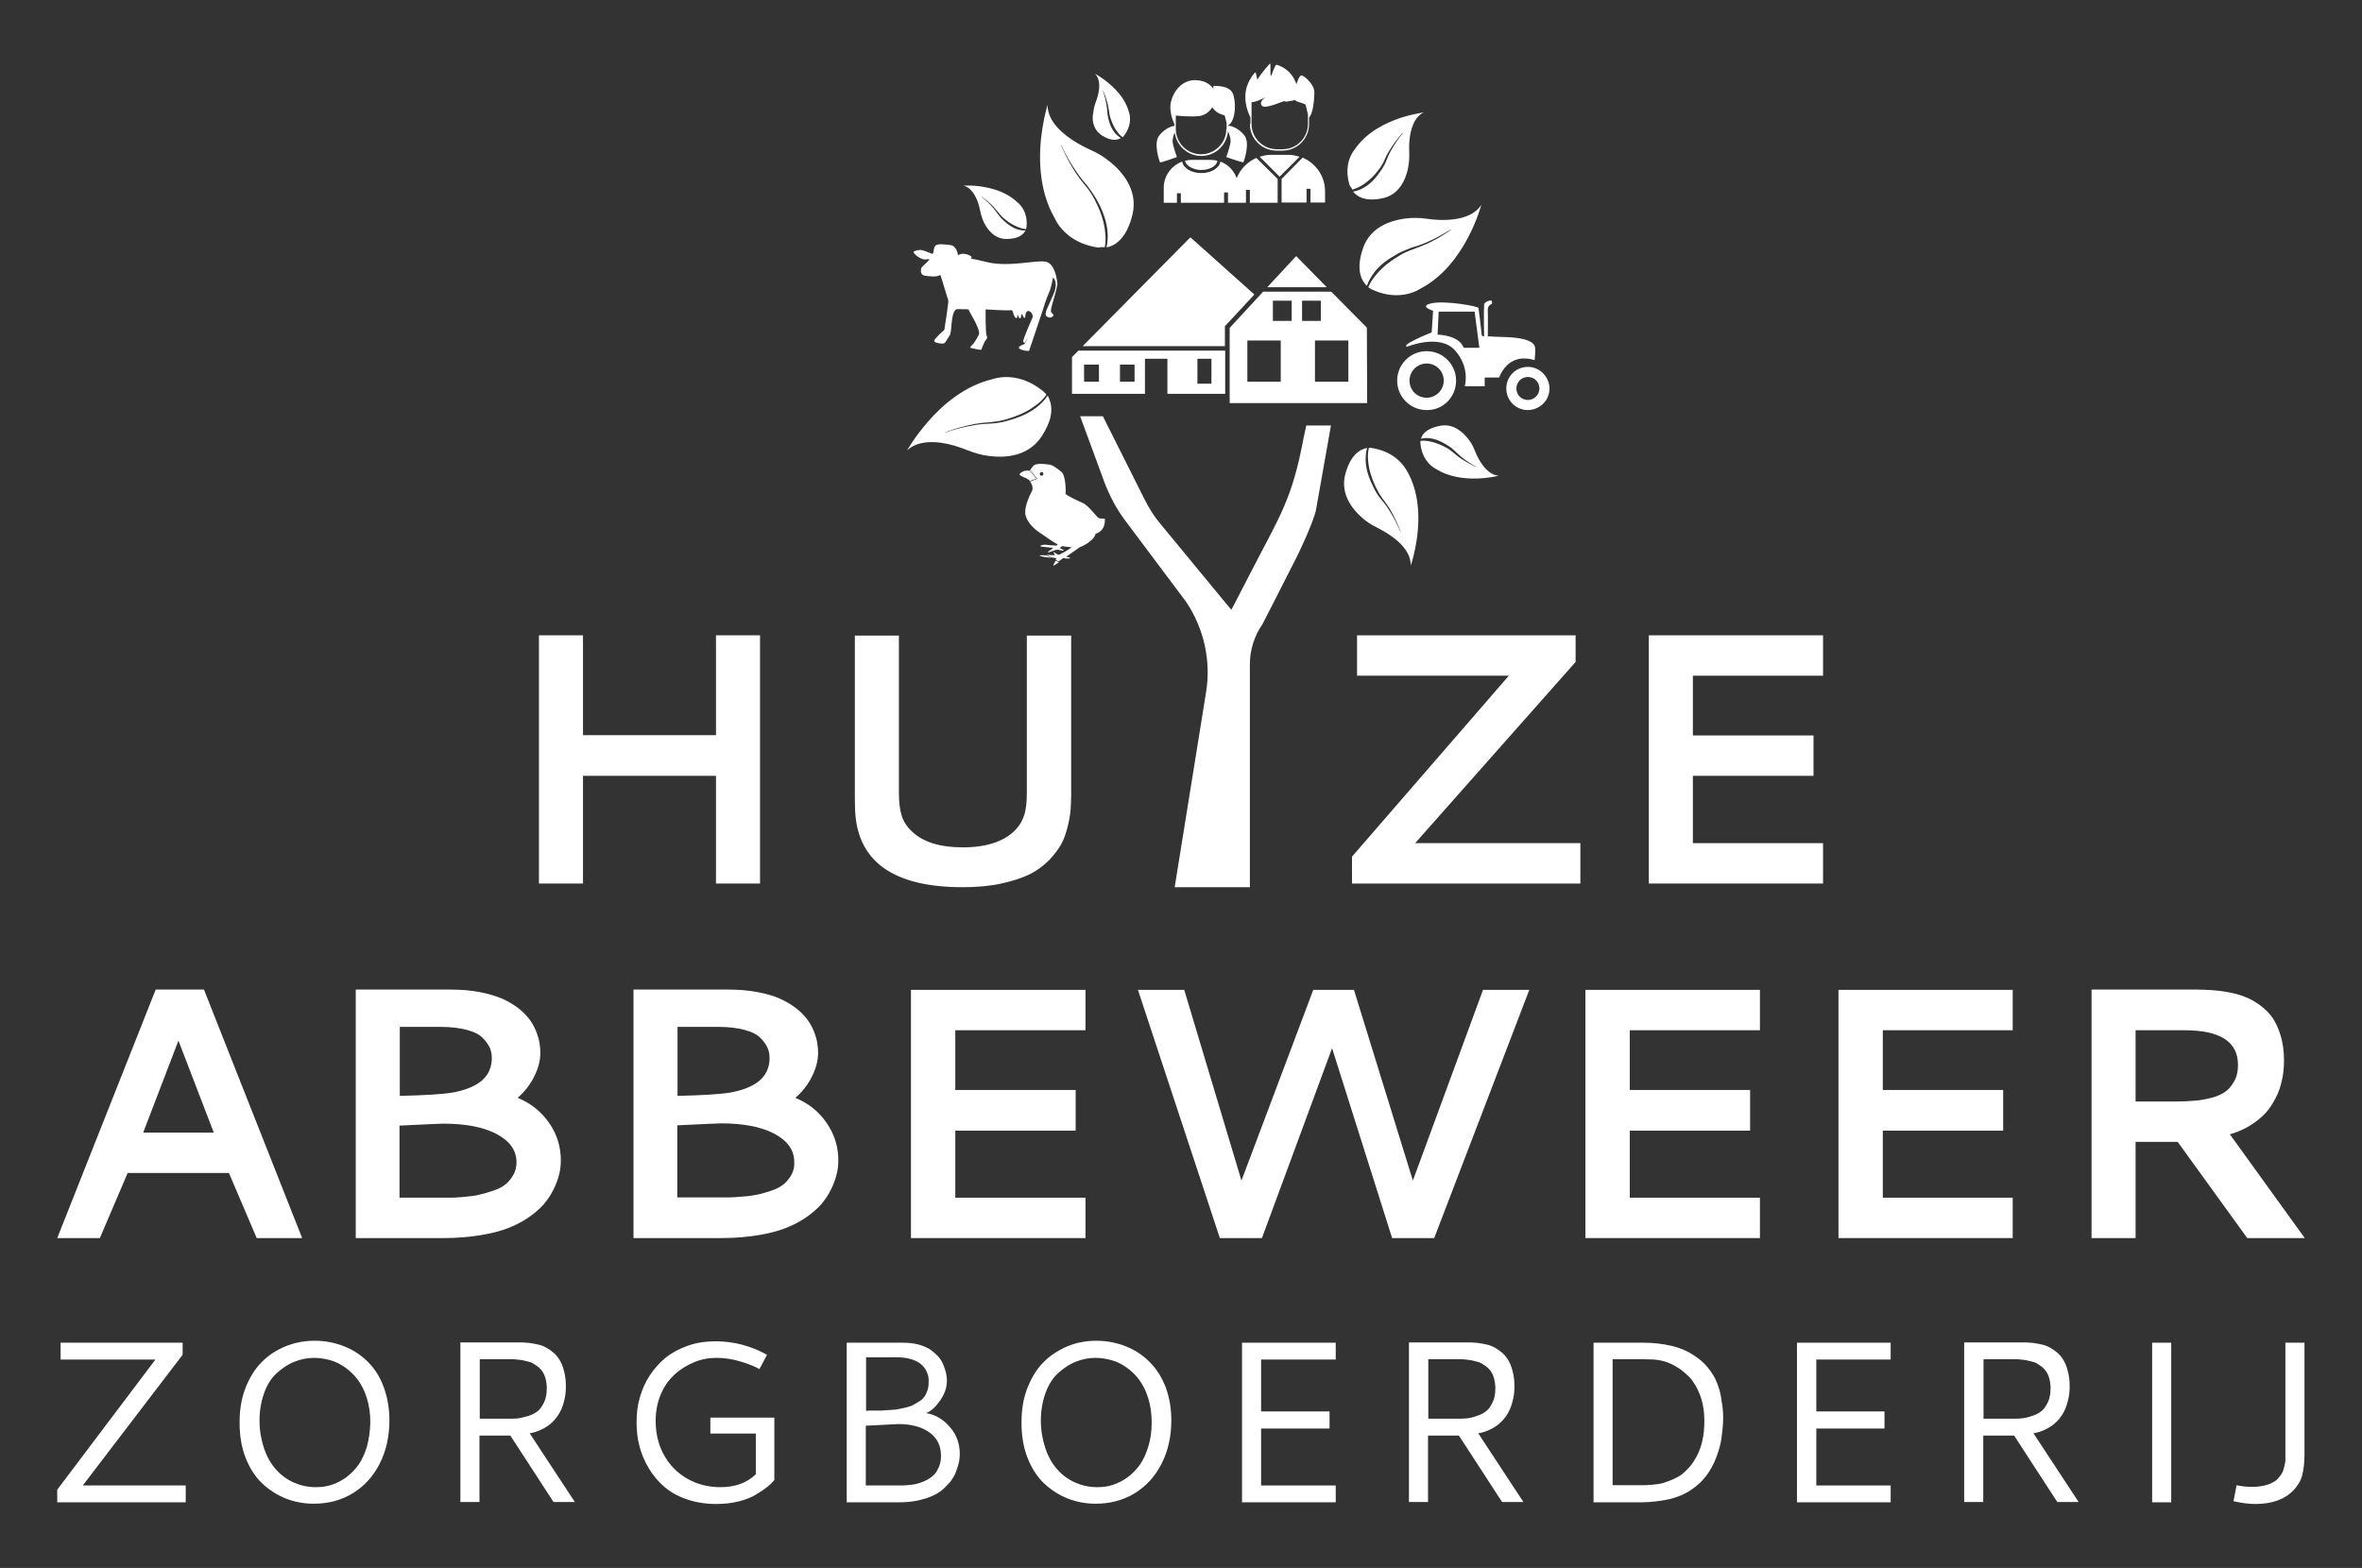 <?xml version="1.0" encoding="utf-8"?>
<!-- Generator: Adobe Illustrator 25.0.1, SVG Export Plug-In . SVG Version: 6.00 Build 0)  -->
<svg version="1.1" id="Layer_1" xmlns="http://www.w3.org/2000/svg" xmlns:xlink="http://www.w3.org/1999/xlink" x="0px" y="0px"
	 width="841.9px" height="559px" viewBox="0 0 841.9 559" style="enable-background:new 0 0 841.9 559;" xml:space="preserve">
<rect x="0" y="0" width="841.9" height="559" fill="#333333" stroke="none"/>
<style type="text/css">
	.st0{fill:#FFFFFF;}
	.st1{fill:#FFFFFF;}
	.st2{fill:#FFFFFF;}
	.st3{fill:#FFFFFF;}
</style>
<g>
	<g>
		<polygon class="st3" points="255.2,315 270.9,315 270.9,226.5 255.2,226.5 255.2,262.1 207.8,262.1 207.8,226.5 192.1,226.5 
			192.1,315 207.8,315 207.8,276.6 255.2,276.6 		"/>
		<path class="st3" d="M343.1,316.3c5.1,0,9.7-0.4,13.8-1.3c4.1-0.9,7.4-2,10.1-3.3c2.6-1.3,4.9-3,6.9-5c1.9-2,3.4-4,4.4-5.8
			c1-1.8,1.7-4,2.3-6.4c0.6-2.4,0.9-4.4,1-5.9c0.1-1.6,0.2-3.3,0.2-5.3c0-0.9,0-2.1,0-3.5c0-1.4,0-3.3,0-5.6s0-7.6,0-15.8
			c0-8.2,0-18.9,0-31.8H366v56.1c0,3.2-0.3,5.6-0.8,7.5c-1.1,3.8-3.6,6.7-7.4,8.8c-3.9,2.1-8.7,3.1-14.6,3.1
			c-8.2,0-14.3-1.9-18.3-5.8c-1.8-1.7-3-3.7-3.6-5.8c-0.6-2.1-0.9-4.7-0.9-7.8v-56.1h-15.7V284v0.8c0,2.7,0.1,5,0.3,6.8
			C306.9,308,319.6,316.3,343.1,316.3z"/>
		<polygon class="st3" points="561.6,226.5 483.7,226.5 483.7,240.9 537.8,240.9 481.9,305.4 481.9,315 563.3,315 563.3,300.6 
			504.4,300.6 561.6,236 		"/>
		<polygon class="st3" points="649.8,300.6 603.4,300.6 603.4,276.6 646.4,276.6 646.4,262.2 603.4,262.2 603.4,240.9 649.8,240.9 
			649.8,226.5 587.7,226.5 587.7,315 649.8,315 		"/>
	</g>
	<g>
		<polygon class="st3" points="65.1,483 65.1,478.7 21.6,478.7 21.6,484.7 55.4,484.7 20.4,531.1 20.4,535.6 66.2,535.6 66.2,529.6 
			29.5,529.6 		"/>
		<path class="st3" d="M131.2,485.6c-2.4-2.4-5.2-4.3-8.5-5.6c-3.3-1.3-6.8-2-10.5-2c-3.8,0-7.4,0.7-10.7,2.1s-6.1,3.3-8.5,5.8
			c-2.4,2.5-4.2,5.6-5.6,9.2c-1.4,3.7-2,7.7-2,12.1c0,4.7,0.7,8.9,2.2,12.7c1.5,3.7,3.5,6.8,6,9.1c2.5,2.3,5.3,4.1,8.4,5.3
			c3.1,1.2,6.4,1.8,9.8,1.8c5.2,0,9.8-1.2,13.9-3.7s7.3-6,9.6-10.5s3.5-9.7,3.5-15.5c0-4.3-0.7-8.2-2-11.8
			C135.5,491,133.6,488,131.2,485.6z M130.8,515.7c-0.8,2.6-1.8,4.8-3,6.5s-2.7,3.2-4.4,4.5c-1.7,1.2-3.4,2.1-5.3,2.7
			c-1.8,0.6-3.7,0.8-5.6,0.8c-2.8,0-5.4-0.6-7.9-1.7c-2.4-1.1-4.6-2.7-6.3-4.7c-1.8-2-3.2-4.5-4.2-7.5c-1-3-1.6-6.3-1.6-9.8
			c0-3.7,0.6-7,1.7-10s2.6-5.3,4.5-7c1.9-1.7,3.9-3.1,6.2-4c2.2-0.9,4.6-1.4,7-1.4c1.9,0,3.8,0.3,5.7,0.8c1.9,0.5,3.7,1.4,5.4,2.6
			c1.7,1.2,3.3,2.7,4.6,4.5c1.3,1.8,2.4,3.9,3.2,6.6c0.8,2.6,1.2,5.5,1.2,8.6C131.9,510.3,131.5,513.1,130.8,515.7z"/>
		<path class="st3" d="M194.9,508.6c1.7-1.1,3-2.5,4-4c1-1.5,1.7-3.2,2.1-4.9c0.5-1.7,0.7-3.5,0.7-5.4c0-2.1-0.2-3.9-0.7-5.6
			c-0.4-1.7-1-3-1.7-4.1c-0.7-1.1-1.5-2-2.6-2.8c-1-0.8-2-1.4-2.9-1.8s-2-0.7-3.2-0.9s-2.2-0.4-3-0.4c-0.8-0.1-1.6-0.1-2.6-0.1
			h-20.9v56.9h6.8v-23.7h11l15.4,23.7h7.6l-16.1-24.5C191.2,510.6,193.2,509.7,194.9,508.6z M184.4,505.7c-1,0.1-2.2,0.1-3.6,0.1
			H171v-21.2h11.5c0.6,0,1.2,0,1.8,0.1s1.3,0.1,2.2,0.3s1.7,0.4,2.4,0.6s1.5,0.7,2.2,1.2c0.8,0.5,1.4,1.1,2,1.8
			c0.5,0.7,1,1.6,1.3,2.7s0.5,2.3,0.5,3.7c0,1.9-0.3,3.6-1,5c-0.7,1.4-1.4,2.5-2.4,3.2c-0.9,0.7-2.1,1.3-3.5,1.7
			S185.4,505.6,184.4,505.7z"/>
		<path class="st3" d="M253.2,511.1h16.2v14.5c-3.2,3.1-7.4,4.6-12.6,4.6c-4.3,0-8.3-1-11.8-3c-3.5-2-6.3-4.8-8.3-8.4s-3-7.7-3-12.2
			c0-3.4,0.6-6.6,1.8-9.4c1.2-2.9,2.8-5.2,4.9-7.1c2-1.9,4.3-3.3,6.9-4.4s5.3-1.6,8.1-1.6c2.7,0,5.5,0.4,8.2,1.2
			c2.7,0.8,5.1,1.7,7.1,2.8l2.7-5.1c-5.8-3.2-11.9-4.8-18.3-4.8c-3.6,0-6.9,0.5-10,1.6c-3.1,1.1-5.7,2.5-7.9,4.3
			c-2.2,1.8-4.1,4-5.7,6.4c-1.6,2.5-2.7,5.1-3.5,7.9c-0.8,2.8-1.1,5.7-1.1,8.7c0,2.9,0.3,5.7,1,8.4c0.7,2.7,1.8,5.4,3.3,7.9
			c1.5,2.5,3.3,4.7,5.5,6.6s4.8,3.4,8,4.5c3.2,1.1,6.7,1.7,10.5,1.7c2.9,0,5.6-0.3,8-0.9s4.6-1.4,6.3-2.5c1.7-1,3-1.9,4-2.7
			s1.8-1.6,2.5-2.4v-22.3h-22.8V511.1z"/>
		<path class="st3" d="M330.1,503.8c1.8-0.7,3.4-2.2,5-4.5c1.6-2.3,2.4-4.6,2.4-6.9c0-0.5,0-1.1-0.1-1.7s-0.2-1.4-0.5-2.3
			c-0.3-0.9-0.6-1.8-1-2.6s-1-1.7-1.9-2.6s-1.7-1.6-2.8-2.3c-1.1-0.6-2.4-1.2-4-1.6c-1.6-0.4-3.4-0.6-5.3-0.6h-20.1v56.9h18.5
			c2.6,0,4.9-0.2,7.1-0.7c2.1-0.5,4-1.1,5.4-1.8c1.5-0.7,2.8-1.6,3.9-2.7s2.1-2.1,2.7-3.1c0.7-1,1.2-2.1,1.6-3.3
			c0.4-1.1,0.7-2.2,0.9-3.1c0.1-0.9,0.2-1.8,0.2-2.6c0-3.5-1.1-6.7-3.4-9.4S333.7,504.4,330.1,503.8z M308.6,483.9h11
			c1.8,0,3.5,0.2,4.9,0.6c1.4,0.4,2.5,0.9,3.3,1.5c0.8,0.6,1.5,1.3,2,2.1c0.5,0.8,0.8,1.6,1,2.3c0.2,0.7,0.2,1.5,0.2,2.3
			c0,1.1-0.1,2-0.4,2.9c-0.3,0.9-0.6,1.7-1.1,2.3c-0.4,0.6-1,1.2-1.8,1.7c-0.8,0.5-1.5,0.9-2.2,1.3s-1.6,0.6-2.6,0.9
			c-1.1,0.3-2,0.4-2.8,0.6s-1.8,0.2-3,0.3c-1.3,0.1-2.2,0.1-2.9,0.2c-0.7,0-1.7,0-2.9,0c-1.3,0-2.1,0-2.6,0.1V483.9z M334.7,522.9
			c-0.5,1.1-1,2.1-1.7,2.8s-1.5,1.3-2.6,1.9s-2,0.9-2.9,1.2c-0.9,0.3-1.9,0.5-3.1,0.6c-1.2,0.1-2.2,0.2-2.8,0.2c-0.7,0-1.5,0-2.4,0
			h-10.6v-21.3c7.2-0.4,11.1-0.6,11.6-0.6c4.6,0,8.3,1,11.1,3s4.1,4.8,4.1,8.3C335.4,520.5,335.2,521.7,334.7,522.9z"/>
		<path class="st3" d="M409.8,485.6c-2.4-2.4-5.2-4.3-8.5-5.6c-3.3-1.3-6.8-2-10.5-2c-3.8,0-7.4,0.7-10.6,2.1s-6.1,3.3-8.5,5.8
			c-2.4,2.5-4.2,5.6-5.6,9.2c-1.4,3.7-2,7.7-2,12.1c0,4.7,0.7,8.9,2.2,12.7c1.5,3.7,3.5,6.8,6,9.1c2.5,2.3,5.3,4.1,8.4,5.3
			c3.1,1.2,6.4,1.8,9.8,1.8c5.2,0,9.8-1.2,13.9-3.7s7.3-6,9.6-10.5c2.3-4.5,3.5-9.7,3.5-15.5c0-4.3-0.7-8.2-2-11.8
			C414.1,491,412.2,488,409.8,485.6z M409.3,515.7c-0.8,2.6-1.8,4.8-3,6.5s-2.7,3.2-4.4,4.5c-1.7,1.2-3.4,2.1-5.3,2.7
			c-1.8,0.6-3.7,0.8-5.6,0.8c-2.8,0-5.4-0.6-7.9-1.7c-2.4-1.1-4.6-2.7-6.3-4.7c-1.8-2-3.2-4.5-4.2-7.5c-1-3-1.6-6.3-1.6-9.8
			c0-3.7,0.6-7,1.7-10s2.6-5.3,4.5-7c1.9-1.7,3.9-3.1,6.2-4c2.2-0.9,4.6-1.4,7-1.4c1.9,0,3.8,0.3,5.7,0.8s3.7,1.4,5.4,2.6
			c1.7,1.2,3.3,2.7,4.6,4.5c1.3,1.8,2.4,3.9,3.2,6.6c0.8,2.6,1.2,5.5,1.2,8.6C410.5,510.3,410.1,513.1,409.3,515.7z"/>
		<polygon class="st3" points="442.7,535.6 476.1,535.6 476.1,529.6 449.5,529.6 449.5,509.3 473.9,509.3 473.9,503.2 449.5,503.2 
			449.5,484.7 476.1,484.7 476.1,478.7 442.7,478.7 		"/>
		<path class="st3" d="M533,508.6c1.7-1.1,3-2.5,4-4c1-1.5,1.7-3.2,2.1-4.9c0.5-1.7,0.7-3.5,0.7-5.4c0-2.1-0.2-3.9-0.7-5.6
			c-0.4-1.7-1-3-1.7-4.1c-0.7-1.1-1.5-2-2.6-2.8c-1-0.8-2-1.4-2.9-1.8s-2-0.7-3.2-0.9s-2.2-0.4-3-0.4c-0.8-0.1-1.6-0.1-2.6-0.1
			h-20.9v56.9h6.8v-23.7h11l15.4,23.7h7.6l-16.1-24.5C529.4,510.6,531.3,509.7,533,508.6z M522.5,505.7c-1,0.1-2.2,0.1-3.6,0.1h-9.8
			v-21.2h11.5c0.6,0,1.2,0,1.8,0.1s1.3,0.1,2.2,0.3c0.9,0.2,1.7,0.4,2.4,0.6s1.5,0.7,2.2,1.2c0.8,0.5,1.4,1.1,2,1.8
			c0.5,0.7,1,1.6,1.3,2.7c0.3,1.1,0.5,2.3,0.5,3.7c0,1.9-0.3,3.6-1,5c-0.7,1.4-1.4,2.5-2.4,3.2c-0.9,0.7-2.1,1.3-3.5,1.7
			C524.8,505.4,523.6,505.6,522.5,505.7z"/>
		<path class="st3" d="M612,493c-0.8-2.1-2-3.9-3.4-5.6s-3.2-3.2-5.3-4.5c-2-1.3-4.6-2.4-7.6-3.1c-3-0.7-6.4-1.1-10-1.1H568v56.9
			h12.3c2.2,0,3.9,0,5.1,0s2.7-0.1,4.6-0.3c1.8-0.2,3.5-0.5,5-0.8c2.9-0.7,5.5-1.8,7.7-3.3c2.3-1.5,4.1-3.2,5.5-5.1s2.6-4,3.5-6.4
			c0.9-2.4,1.6-4.7,1.9-7s0.6-4.7,0.6-7.2c0-2.2-0.2-4.2-0.6-6.2C613.4,497.1,612.8,495.1,612,493z M604.8,519.1
			c-0.7,1.4-1.6,2.7-2.5,3.8c-1,1.1-1.9,2-2.9,2.8c-1,0.7-2.1,1.3-3.3,1.8c-1.2,0.5-2.3,0.9-3.3,1.2c-1,0.3-2.1,0.5-3.5,0.6
			s-2.4,0.2-3.2,0.2c-0.8,0-1.8,0-3,0h-8.3v-44.9h11.1c2.4,0,4.1,0.1,5.3,0.3c2,0.3,3.9,1,5.7,2c1.8,1,3.5,2.3,5.2,4
			c1.6,1.7,2.9,3.9,3.9,6.6c1,2.7,1.5,5.7,1.5,9.1C607.5,511.6,606.6,515.7,604.8,519.1z"/>
		<polygon class="st3" points="640.5,535.6 673.9,535.6 673.9,529.6 647.4,529.6 647.4,509.3 671.7,509.3 671.7,503.2 647.4,503.2 
			647.4,484.7 673.9,484.7 673.9,478.7 640.5,478.7 		"/>
		<path class="st3" d="M730.9,508.6c1.7-1.1,3-2.5,4-4c1-1.5,1.7-3.2,2.1-4.9c0.5-1.7,0.7-3.5,0.7-5.4c0-2.1-0.2-3.9-0.7-5.6
			c-0.4-1.7-1-3-1.7-4.1c-0.7-1.1-1.5-2-2.6-2.8c-1-0.8-2-1.4-2.9-1.8s-2-0.7-3.2-0.9c-1.2-0.2-2.2-0.4-3-0.4
			c-0.8-0.1-1.6-0.1-2.6-0.1h-20.9v56.9h6.8v-23.7h11l15.4,23.7h7.6l-16.1-24.5C727.2,510.6,729.2,509.7,730.9,508.6z M720.4,505.7
			c-1,0.1-2.2,0.1-3.6,0.1H707v-21.2h11.5c0.6,0,1.2,0,1.8,0.1s1.3,0.1,2.2,0.3c0.9,0.2,1.7,0.4,2.4,0.6s1.5,0.7,2.2,1.2
			c0.8,0.5,1.4,1.1,2,1.8c0.5,0.7,1,1.6,1.3,2.7c0.3,1.1,0.5,2.3,0.5,3.7c0,1.9-0.3,3.6-1,5c-0.7,1.4-1.4,2.5-2.4,3.2
			c-0.9,0.7-2.1,1.3-3.5,1.7C722.6,505.4,721.4,505.6,720.4,505.7z"/>
		<rect x="767.1" y="478.7" class="st3" width="6.8" height="56.9"/>
		<path class="st3" d="M814.6,518.9c0,0.7,0,1.2,0,1.6c0,0.4-0.1,1.1-0.3,1.9s-0.4,1.6-0.6,2.2c-0.3,0.6-0.7,1.3-1.3,2
			c-0.6,0.8-1.3,1.4-2.1,1.8c-0.8,0.5-1.9,0.9-3.1,1.2c-1.3,0.3-2.7,0.5-4.4,0.5c-2,0-3.9-0.2-5.6-0.6l-1.1,5.7c2.6,0.6,5.2,1,7.8,1
			c5.9,0,10.4-1.6,13.6-4.9c1.5-1.6,2.6-3.4,3.1-5.4s0.8-4.4,0.8-7.4v-39.8h-6.8V518.9z"/>
	</g>
	<g>
		<path class="st0" d="M107.7,441.4l-35-88.6H55.5l-35.1,88.6h15.2l9.9-23.2h36.1l9.9,23.2H107.7z M51,403.9L63.6,371l12.6,32.8H51z
			"/>
		<path class="st0" d="M182.2,437.4c2.8-1.2,5.3-2.6,7.5-4.3c2.2-1.7,3.9-3.3,5.1-5c1.3-1.7,2.3-3.5,3.1-5.3c0.8-1.9,1.3-3.5,1.6-5
			c0.3-1.4,0.4-2.8,0.4-4.2c0-4.8-1.4-9.3-4.2-13.3c-2.8-4-6.5-7-11.2-8.9c2.3-2,4.3-4.4,5.8-7.4c1.5-2.9,2.3-5.8,2.3-8.6
			c0-1.2-0.1-2.4-0.3-3.6c-0.2-1.2-0.6-2.6-1.2-4.1c-0.6-1.5-1.4-3-2.4-4.3c-1-1.3-2.3-2.7-4-4c-1.7-1.3-3.6-2.4-5.8-3.4
			c-2.2-0.9-4.8-1.7-7.9-2.3c-3.1-0.6-6.6-0.9-10.4-0.9h-33.8v88.6h31.3c4.9,0,9.5-0.4,13.6-1.1
			C175.9,439.6,179.4,438.6,182.2,437.4z M142.5,366.1H157c3.7,0,6.9,0.4,9.5,1.1c2.6,0.7,4.5,1.7,5.6,2.9c1.2,1.2,2,2.4,2.5,3.5
			c0.5,1.1,0.7,2.4,0.7,3.7c0,0.5,0,0.9-0.1,1.4c-0.6,5.6-5.2,9.2-13.8,10.8c-3.6,0.6-9.9,1-18.9,1.2V366.1z M165.6,426.7
			c-2.1,0.2-3.7,0.3-4.9,0.3c-1.2,0-2.6,0-4.3,0h-14v-25.7c10-0.5,15.2-0.7,15.5-0.7c8,0,14.4,1.2,19.1,3.7
			c4.7,2.5,7.1,5.8,7.1,10.1c0,1.7-0.4,3.2-1.2,4.6c-0.8,1.3-1.7,2.5-2.8,3.3c-1.1,0.9-2.5,1.6-4.3,2.2c-1.8,0.6-3.4,1.1-4.9,1.4
			C169.5,426.3,167.7,426.5,165.6,426.7z"/>
		<path class="st0" d="M283.5,391.4c2.3-2,4.3-4.4,5.8-7.4c1.5-2.9,2.3-5.8,2.3-8.6c0-1.2-0.1-2.4-0.3-3.6c-0.2-1.2-0.6-2.6-1.2-4.1
			c-0.6-1.5-1.4-3-2.4-4.3c-1-1.3-2.3-2.7-4-4c-1.7-1.3-3.6-2.4-5.8-3.4s-4.8-1.7-7.9-2.3c-3.1-0.6-6.6-0.9-10.4-0.9h-33.8v88.6
			h31.3c4.9,0,9.5-0.4,13.6-1.1c4.1-0.7,7.6-1.7,10.4-2.9c2.8-1.2,5.3-2.6,7.5-4.3c2.2-1.7,3.9-3.3,5.1-5c1.3-1.7,2.3-3.5,3.1-5.3
			c0.8-1.9,1.3-3.5,1.6-5c0.3-1.4,0.4-2.8,0.4-4.2c0-4.8-1.4-9.3-4.2-13.3C291.9,396.3,288.1,393.3,283.5,391.4z M241.5,366.1H256
			c3.7,0,6.9,0.4,9.5,1.1c2.6,0.7,4.5,1.7,5.6,2.9c1.2,1.2,2,2.4,2.5,3.5c0.5,1.1,0.7,2.4,0.7,3.7c0,0.5,0,0.9-0.1,1.4
			c-0.6,5.6-5.2,9.2-13.8,10.8c-3.6,0.6-9.9,1-18.9,1.2V366.1z M282,419c-0.8,1.3-1.7,2.5-2.8,3.3c-1.1,0.9-2.5,1.6-4.3,2.2
			c-1.8,0.6-3.4,1.1-4.9,1.4c-1.5,0.3-3.3,0.6-5.4,0.7c-2.1,0.2-3.7,0.3-4.9,0.3c-1.2,0-2.6,0-4.3,0h-14v-25.7
			c10-0.5,15.2-0.7,15.5-0.7c8,0,14.4,1.2,19.1,3.7c4.7,2.5,7.1,5.8,7.1,10.1C283.2,416.1,282.8,417.6,282,419z"/>
		<polygon class="st0" points="386.9,367.3 386.9,352.9 324.7,352.9 324.7,441.4 386.9,441.4 386.9,427 340.5,427 340.5,403.1 
			383.4,403.1 383.4,388.6 340.5,388.6 340.5,367.3 		"/>
		<polygon class="st0" points="503.6,420.9 482.6,352.9 468.1,352.9 442.5,420.9 422.1,352.9 405.6,352.9 434.8,441.4 449.8,441.4 
			474.8,373.7 496.2,441.4 511.2,441.4 545.1,352.9 528.6,352.9 		"/>
		<polygon class="st0" points="565.1,441.4 627.3,441.4 627.3,427 580.9,427 580.9,403.1 623.8,403.1 623.8,388.6 580.9,388.6 
			580.9,367.3 627.3,367.3 627.3,352.9 565.1,352.9 		"/>
		<polygon class="st0" points="717.4,427 671.1,427 671.1,403.1 714,403.1 714,388.6 671.1,388.6 671.1,367.3 717.4,367.3 
			717.4,352.9 655.3,352.9 655.3,441.4 717.4,441.4 		"/>
		<path class="st0" d="M821.5,441.4l-26.7-37c3.5-1,6.5-2.5,9.1-4.4c2.6-1.9,4.6-4,6-6.4c1.5-2.4,2.6-4.8,3.2-7.4
			c0.7-2.6,1-5.2,1-8.1c0-3.3-0.4-6.2-1.2-8.9c-0.8-2.6-1.8-4.8-3-6.5s-2.8-3.2-4.6-4.5c-1.9-1.3-3.6-2.3-5.4-2.9
			c-1.7-0.7-3.7-1.2-5.9-1.6c-2.2-0.4-4.1-0.6-5.7-0.7c-1.6-0.1-3.3-0.2-5.1-0.2h-37.7v88.6h15.7v-34.3h15l24.8,34.3H821.5z
			 M788.2,391.4c-2,0.5-4,0.9-5.9,1c-1.9,0.2-4.1,0.3-6.6,0.3h-14.5v-25.4h17.4c12.8,0,19.1,4.1,19.1,12.4c0,2.2-0.4,4.1-1.3,5.7
			c-0.9,1.6-1.9,2.9-3.2,3.8C791.9,390.1,790.2,390.9,788.2,391.4z"/>
	</g>
	<g>
		<path class="st1" d="M375.5,201.6c0.2,0.1,1-0.5,1.9-1.1c-0.4-0.2-0.7-0.4-1.1-0.6C375.9,200.5,375.3,201.5,375.5,201.6z"/>
		<path class="st1" d="M370.6,198.1c-0.1,0.2,2.2,0.6,4,0.8c-0.5-0.3-1.1-0.6-1.6-0.9C371.8,197.9,370.6,197.9,370.6,198.1z"/>
		<path class="st1" d="M381.4,199c0.2-0.3-1.4-0.5-1.4-0.5l5-3.5c0.2,0,0.4-0.1,0.6-0.2c1.3-0.6,4.5-2.4,4.9-4.5
			c0,0,3.6-0.7,3.3-5.4c0,0-1.7,0.1-2.3-0.3c-0.6-0.3-3.4-4.2-5.4-5.2c-2.1-0.9-6.4-3-6.3-3.4c0.1-0.4,0.2-6.4-1.5-7.8
			c-1.7-1.4-3.3-2.4-3.9-2.5c0,0-4.9-0.9-6,0.3c-1.1,1.2-1.2,1.7-1.3,1.8c0.3,0,0.5,0.1,0.5,0.1l2.1,2.8l-2.5,1c0,0-0.2-0.3-0.5-0.6
			c0.6,0.7,1.9,2.5,1.1,4c-1,1.9-3,6.3-2.2,8.8c0.7,2.6,3.3,5,5.6,6.4c1.8,1.2,4,2.9,5.8,3.8l0,0c0,0-0.3,0.4-0.4,0.4
			s-3.1-0.1-3.8-0.3c-0.7-0.1-2,0.2-2,0.5c0,0.3,4.1,0.5,4.5,0.6c0.4,0.1-2.1,1.4-1.8,1.6c0.2,0.2,2.5-0.8,3-0.9
			c0.5-0.2,2.4,0.5,2.6,0.3c0.3-0.2-1.4-0.9-1.4-0.9l0.9-0.7c1.1,0.2,2.6,0.4,3.9,0.4l-0.6,0c-0.2,0.5-4.4,2.8-4.6,2.7
			c-0.3,0-1.6-1-1.7-1c-0.1,0,0.2,1,0.4,1.1c0.1,0.1-1.5,0-3-0.1c0.5,0.3,1.1,0.6,1.6,0.9c1.1,0.2,2,0.3,2,0.3c0,0-0.1,0.3-0.4,0.6
			c0.4,0.2,0.7,0.4,1.1,0.6c0.8-0.6,1.6-1.2,1.6-1.2S381.2,199.3,381.4,199z M371.2,169.6c-0.4,0-0.6-0.4-0.6-0.7
			c0-0.4,0.4-0.6,0.7-0.6c0.4,0,0.6,0.4,0.6,0.7C371.9,169.4,371.6,169.6,371.2,169.6z"/>
		<path class="st1" d="M369.2,170.5l-2.3-2.7c0,0,0,0,0,0c-0.8-0.1-2.4-0.1-3.5,1.2c-0.3,0.3,1.2,1.1,2.4,1.5
			c0.2,0.1,0.5,0.3,0.7,0.6c-0.1-0.2-0.3-0.3-0.3-0.3C367.9,171.5,369.2,170.5,369.2,170.5z"/>
		<path class="st1" d="M369.5,170.6l-2.1-2.8c0,0-0.2,0-0.5-0.1c0,0,0,0,0,0l2.3,2.7c0,0-1.3,1-2.9,0.2c0,0,0.1,0.1,0.3,0.3
			c0.3,0.3,0.5,0.6,0.5,0.6L369.5,170.6z"/>
		<path class="st0" d="M464.7,155.9c-4.2,22.3-8.3,27.6-18.7,47.8l-6.1,11.8l-1,1.9l-1.6-1.9l-23.5-28.5c-2.3-2.7-4.2-5.7-5.8-8.9
			l-14.9-29.7H385l8.6,23.4c1.9,5,4.4,9.8,7.7,14.1l21.2,28.3c0.1,0.1,0.2,0.3,0.3,0.4c6.3,9.4,8.9,20.9,7.1,32.1l-11.2,69.6h26.8
			v-79.5c0-5.1,1.6-10.1,4.5-14.3l4-7.8l6.5-12.8c2-3.6,7.9-16.2,8.6-20.3l5.3-29.9h-8.8L464.7,155.9z"/>
		<path class="st0" d="M393.8,88.1c0.4-2.1,0.3-4.2,0-6.3c-0.5-3.7-1.9-7.3-3.6-10.6c-0.9-1.7-1.9-3.3-3.1-4.7
			c-1.2-1.5-2.4-3-3.5-4.6c-2.1-3.2-3.9-6.6-5.4-10.1l0.1,0c1.6,3.5,3.5,6.8,5.7,9.9c1.1,1.6,2.3,3,3.5,4.5c1.2,1.5,2.3,3.1,3.3,4.8
			c1.9,3.3,3.4,7,3.9,10.9c0.2,1.9,0.2,3.9-0.2,5.8c0,0.2-0.1,0.3-0.1,0.5c2.8-0.5,7.2-2.9,9.3-11.9c1.9-8.4-3.4-14.8-7.9-18.5
			c-2.2-1.8-4.6-3.3-7.2-4.4c-3.1-1.4-9.7-4.8-13.1-9.7c-1.3-1.9-2.1-4-2.1-6.3c0,0-1.1,3.4-1.9,8.6c-1.3,8.4-1.7,21.3,4.5,31.9
			c0,0,3.5,8.8,15.7,10.4C391.8,88,392.6,88.2,393.8,88.1z"/>
		<path class="st0" d="M525.7,160.7c-0.6-1.5-1.3-2.9-2.3-4.1c-2-2.6-5.4-5.7-10.1-4.8c-4.9,0.9-6.4,3.1-6.8,4.6
			c1.2-0.3,2.4-0.3,3.5-0.1c2.2,0.3,4.2,1.4,6,2.5c1.9,1.1,3.3,2.8,4.9,4.1c1.6,1.3,3.4,2.5,5.3,3.5l0,0.1c-1.9-0.9-3.8-1.9-5.6-3.1
			c-1.8-1.2-3.2-2.8-5.1-3.8c-1.8-1-3.8-1.8-5.7-2.2c-1.1-0.2-2.3-0.4-3.5-0.2c-0.1,0.5,0,0.9,0,0.9c0.6,6.8,5.4,9,5.4,9
			c9.3,6,22.5,2.5,22.5,2.5C529.6,169.3,526.6,163.1,525.7,160.7z"/>
		<path class="st0" d="M362.6,72.1c-4.7-4.5-11.5-5.6-15.6-5.9c-2.2-0.1-3.6,0-3.6,0c1,0.2,1.8,0.7,2.5,1.4c2.2,2.1,3.2,6,3.5,7.7
			c0.3,1.4,0.7,2.7,1.3,4c1.3,2.6,3.8,5.9,8,5.9c4.5,0,6.1-1.7,6.8-3c-1.1,0-2.1-0.2-3.1-0.5c-1.9-0.7-3.4-1.9-4.8-3.2
			c-1.5-1.3-2.4-3-3.6-4.4c-1.2-1.4-2.6-2.7-4.1-3.9l0-0.1c1.5,1.1,3,2.3,4.3,3.7c1.3,1.4,2.3,3,3.8,4.2c1.4,1.2,3,2.2,4.7,2.9
			c1,0.4,2,0.7,3,0.8c0.1-0.5,0.2-0.8,0.2-0.8C366.5,74.8,362.6,72.1,362.6,72.1z"/>
		<path class="st0" d="M528,73c-4.1,6.5-15.2,5.6-19.4,5c-2.5-0.4-5.1-0.4-7.7-0.1c-5.2,0.7-12.4,3-15,10.4
			c-2.8,7.9-0.6,11.8,1.3,13.6c0.6-1.8,1.7-3.5,2.8-5c2.2-2.8,5.2-4.8,8.3-6.5c1.5-0.8,3.2-1.5,4.8-2.1c1.7-0.5,3.3-1,4.9-1.7
			c3.2-1.3,6.2-3,9.1-4.8l0.1,0.1c-2.8,2-5.8,3.8-9,5.2c-1.6,0.7-3.3,1.3-4.9,1.9c-1.6,0.6-3.2,1.3-4.6,2.2
			c-2.9,1.7-5.7,3.8-7.9,6.4c-1.2,1.4-2.4,3-3.1,4.8c0.8,0.6,1.5,0.9,1.5,0.9c10.1,4.6,17.1-0.4,17.1-0.4C522.4,94.6,528,73,528,73z
			"/>
		<path class="st0" d="M519,135.7c0-5.8-4.7-10.5-10.5-10.5c-5.8,0-10.5,4.7-10.5,10.5c0,5.8,4.7,10.5,10.5,10.5
			C514.3,146.3,519,141.6,519,135.7z M502.4,135.7c0-3.3,2.7-6.1,6.1-6.1s6.1,2.7,6.1,6.1c0,3.3-2.7,6.1-6.1,6.1
			S502.4,139.1,502.4,135.7z"/>
		<path class="st0" d="M551,134.3c-1.4-2.1-3.7-3.5-6.4-3.5c-4.3,0-7.7,3.4-7.7,7.7c0,4.3,3.4,7.7,7.7,7.7c1.4,0,2.7-0.4,3.9-1.1
			c2.3-1.3,3.8-3.8,3.8-6.6C552.3,137,551.8,135.5,551,134.3z M544.6,142.6c-2.3,0-4.1-1.8-4.1-4.1c0-2.3,1.8-4.1,4.1-4.1
			c2.3,0,4.1,1.8,4.1,4.1C548.7,140.8,546.8,142.6,544.6,142.6z"/>
		<path class="st0" d="M547,128.4c0,0,0.3-3.1,0.2-3.8c-0.1-0.8,0.7-3.9-9.9-4.4c-3.4-0.1-5.6-0.2-7-0.3c0-0.4,0.1-7.1,0-9.1
			c-0.1-2.1,1.1-2.1,1.4-2.5c0.3-0.4,0-1,0-1c-0.1-0.6-2.7,0.4-2.7,1.2c-0.2,2.2,0,11.4,0,11.4c-0.4,0-0.9-0.2-0.9-0.5
			c0-0.7-1-9-1.1-9.6c-0.1-0.6-11.6-2.7-16.6-1.7s0.4,2.7,0.4,2.7l-0.5,7.7c0,0-11.5,4.6-8.7,5.1c0,0,11.5-4.8,17,1.3
			c5.5,6.1,3.5,12.8,3.5,12.8h7.1v-3.1h5.1C534.5,134.6,537.1,125.4,547,128.4z M521.7,124c-1.6-4.6-9.3-4.7-9.3-4.7l0.4-8.2h12.8
			l1.7,12.9H521.7z"/>
		<path class="st2" d="M382.1,127.3l0,13.1h26v-12.5h8v12.5h20.6V125h-52.3L382.1,127.3z M426.8,127.9h5v8.9h-5V127.9z M399.2,130
			h5.2v6.1h-5.2V130z M386.4,130h5.3v6.1h-5.3V130z"/>
		<polygon class="st2" points="424.3,84.6 385.9,123.4 436.6,123.4 436.6,116.3 447.1,105 		"/>
		<polygon class="st2" points="462,91.3 451.7,102.4 472.9,102.4 		"/>
		<path class="st2" d="M487.2,116.8L474.5,104h-24.3l-2.3,2.5l-9.6,10.4v21.7v5.1h28.9h8.7h11.4L487.2,116.8z M456.5,136.1h-11.9
			v-14.7h11.9V136.1z M460.4,114.4h-6.7v-7.2h6.7V114.4z M464.1,114.4v-7.2h6.7v7.2H464.1z M480.6,136.1h-3.4h-0.9h-7.6v-14.7h11.9
			V136.1z"/>
		<path class="st2" d="M482,67.6c1.4-0.4,2.7-1,3.9-1.8c2.1-1.4,4-3.2,5.5-5.3c0.8-1,1.5-2.1,2-3.3c0.5-1.2,1.1-2.4,1.8-3.5
			c1.4-2.3,3-4.4,4.7-6.3l0.1,0.1c-1.7,2-3.1,4.2-4.4,6.5c-0.6,1.2-1.1,2.3-1.6,3.6c-0.5,1.2-1.2,2.4-2,3.5
			c-1.5,2.2-3.3,4.3-5.7,5.7c-1.2,0.7-2.6,1.3-4,1.5c1.3,1.7,4.2,3.7,10.4,2.4c5.9-1.2,8.2-6.4,9.1-10.4c0.4-1.9,0.6-3.9,0.5-5.9
			c-0.1-2.1-0.1-6.5,1.4-10c0.8-1.9,2-3.5,3.8-4.3c0,0-3.6,0.4-8.2,1.9c-5.5,1.8-12.4,5.2-16.5,11.4c0,0-4.4,4.8-1.6,13.1
			C481.5,66.4,481.6,66.9,482,67.6z"/>
		<path class="st2" d="M489.4,159.8c0,0-0.6-0.2-1.5-0.1c-0.4,1.7-0.4,3.4-0.2,5.1c0.3,3,1.3,5.9,2.6,8.7c0.7,1.4,1.4,2.7,2.3,4
			c0.9,1.2,1.9,2.5,2.7,3.8c1.6,2.7,2.9,5.5,4,8.4l-0.1,0c-1.2-2.9-2.6-5.6-4.3-8.2c-0.8-1.3-1.8-2.5-2.8-3.7c-1-1.2-1.8-2.6-2.5-4
			c-1.4-2.8-2.6-5.8-2.8-9c-0.1-1.7,0-3.5,0.5-5.1c-2.3,0.4-5.9,2.2-7.8,9.4c-1.8,6.8,2.3,12.2,5.8,15.3c1.7,1.6,3.7,2.8,5.7,3.8
			c3,1.5,9.9,5.4,11.5,10.9c0.2,0.8,0.4,1.7,0.3,2.6c0,0,0.5-1.3,1-3.4c1.5-6,3.8-19.1-1.9-29.7
			C501.8,168.8,499.2,161.5,489.4,159.8z"/>
		<path class="st2" d="M392.8,48.3c3.4,2.2,5.6,1.6,6.7,0.9c-0.8-0.5-1.6-1.2-2.2-1.9c-1.1-1.4-1.8-3.1-2.2-4.8
			c-0.5-1.7-0.4-3.5-0.7-5.1c-0.1-0.8-0.3-1.6-0.5-2.4c-0.2-0.9-0.5-1.8-0.8-2.6l0.1,0c0.4,0.8,0.7,1.7,1,2.6
			c0.3,0.8,0.5,1.6,0.7,2.4c0.4,1.7,0.4,3.4,1,5c0.6,1.6,1.2,3.2,2.3,4.5c0.5,0.8,1.2,1.5,2,2c0.3-0.3,0.5-0.6,0.5-0.6
			c3.3-4.4,1.7-8.3,1.7-8.3c-0.7-2.5-1.9-4.7-3.4-6.5c-3.7-4.6-8.7-7.2-8.7-7.2c2.7,2.7,1.1,8,0.3,10c0,0.1-0.1,0.2-0.1,0.3
			c-0.4,1.1-0.7,2.3-0.8,3.5C389.1,42.5,389.5,46.2,392.8,48.3z"/>
		<path class="st2" d="M373.4,141.1c-1.1,1.7-2.7,3.2-4.3,4.4c-3.1,2.3-6.6,3.6-10.3,4.6c-1.8,0.5-3.7,0.8-5.6,0.9
			c-1.9,0.1-3.7,0.2-5.5,0.5c-3.7,0.6-7.3,1.5-10.8,2.7l0-0.1c3.5-1.3,7.1-2.3,10.8-3c1.8-0.3,3.7-0.5,5.6-0.6
			c1.8-0.2,3.6-0.5,5.4-1c3.5-1.1,7-2.4,9.9-4.6c1.7-1.1,3.3-2.6,4.4-4.2c-0.7-0.9-1.4-1.4-1.4-1.4c-9.3-7.5-17.9-4.1-17.9-4.1
			c-9.8,2.3-17.7,9.1-22.9,15.1c-4.8,5.5-7.5,10.3-7.5,10.3c2.8-2.7,6.9-3.2,10.8-2.9c4.3,0.4,8.5,1.9,10.7,2.8c2.5,1,5.2,1.8,8,2.1
			c5.6,0.7,13.7,0.1,18.4-6.9c1.9-2.9,2.9-5.3,3.3-7.4c0.5-2.6,0.1-4.6-0.5-6C373.9,141.8,373.7,141.4,373.4,141.1z"/>
		<path class="st2" d="M376.9,101.2c-0.1-1.1-0.7-7.2-4.2-7.9c-3.5-0.7-13.2,2.1-21.1,0.1c-2.4-0.6-4.2-1-5.6-1.2
			c0.4-0.2,0.8-0.7-1-1.4c-1.9-0.7-3.1-0.1-3.6,0.2c0,0,0,0,0,0c0.1-0.9-0.8-3.4-2.5-3.6c-1.5-0.2-4.7-0.7-5.5,0.2
			c-0.8,0.9-0.5,3-1.1,2.9c-0.1,0-0.3-0.1-0.5-0.2c-0.9-0.3-2.6-1.1-3.6-1.2c-1.2,0-2.6,0.4-2.6,0.8c0,0.4,2.7,3.2,5,2.5
			c0.1,0,0.2,0,0.3,0c0.7-0.1,0.3,0.3-0.4,1c-0.8,0.8-1.9,1.7-2.1,2.1c-0.2,0.7-0.4,1.9,0.5,2.5c0.2,0.1,0.4,0.2,0.7,0.3
			c1.7,0.2,4.5,0.6,5.5-0.3c0.2-0.2,2.6,8.5,2.9,9c0.2,0.5-1.4,10.6-1.4,10.6s-3.6,3.1-3.6,3.9c0,0.8,2.3,1,3.1,1s1.3-1.2,1.3-1.2
			s1.2-1.8,1.3-2.1c0.6-1.6,0.2-9.2,2.7-9c2.5,0.1,3.9-0.1,3.9,0.3c0,0.4,4.4,7.1,3.6,8.8c-0.8,1.7-2.1,3.5-2.4,3.7
			c-0.3,0.2-1.1,1-0.3,1.1c0.8,0.1,3.4,0.9,3.6,0.5c0.1-0.4,0.8-2.1,1.2-2.8c0.3-0.5,1.2-1.3,0.7-2.1c-0.5-0.8-0.4-9.4-0.4-9.4
			s7.7,0.5,8.8,0.3c0.7-0.1,0.8,0.1,1.1,1.2c0.3,1.1,0.7,1.6,1.1,1.6c0.5,0,0.2-1.1,0.4-1.1c0.3,0,0.2,1.1,0.9,1.2
			c0.5,0,0.3-2.2,0.8-1.3c0.5,1,0.5,1.2,0.8,1.1c0.3,0,0.3-0.8,0.3-1c0-0.7,0.6-1.8,1.5-1.3c0.9,0.4,1.3,1.8,1,2.3
			c-0.2,0.4-3.5,7.9-3.3,8.5c0.1,0.3,0.4,0.3,0.5,0.5c0,0,1.1-1.8,1.1-1.8c0.1,0.1-1.2,2.2-1.2,2.2s-3,0.9-1.6,1.7
			c1.4,0.8,3.3,0.7,3.3,0.7l4.7-14c0,0,1.6-5.2,2.4-6.8s1.4-5.3,1.4-5.3s2.1,1.3,0.2,5.9c-1.9,4.6-3.7,7.1-2.3,8
			c1.5,0.9,2.3-0.3,2.3-0.6c-0.1-0.3-0.9-0.9-0.9-1.2c-0.1-0.3,0.2-1.7,0.2-1.7S376.9,102.3,376.9,101.2z"/>
		<path class="st2" d="M456.8,63.8v8.4h8.9v-4.9h1.4v4.9h5.2v-4c0-5.4-3.3-10-8-12L456.8,63.8z"/>
		<path class="st2" d="M463.2,55.9c-1.2-0.4-2.5-0.7-3.9-0.7h-6.4c-1.4,0-2.7,0.3-3.9,0.7l7.1,7.1L463.2,55.9z"/>
		<path class="st2" d="M455.4,72.2v-8.4l-7.6-7.5c-3.2,1.4-5.7,4-7,7.2c-1-2.7-3.1-4.9-5.8-5.9c-0.4,2.3-3.2,4.1-6.8,4.1
			c-3.6,0-6.5-1.8-6.8-4.1c-3.8,1.4-6.6,5-6.6,9.3v5.4h4.7v-3.4h1.4v3.4h15.4v-3.7h1.4v3.7h2.2h1.5h2.7v-4.6h1.4v4.6H455.4z"/>
		<path class="st2" d="M445.5,44.2c0,5.3,4.3,9.5,9.5,9.5h2.1c5.3,0,9.5-4.3,9.5-9.5v-2.3c1.4-1.5,1.8-5.7,1.9-8.8
			c0-1-0.3-1.9-0.8-2.7c-1.2-2-3.2-3.5-3.8-3.5c-0.6-0.1-1.3,1.6-1.6,2.5c-0.1,0.3-0.2,0.6-0.2,0.6c-0.1-0.3-0.2-0.4-0.3-0.7
			c-1.9-4.9-6.3-6.1-6.8-6.2c-0.6-0.1-1.7,3.8-2,4c-0.3,0.2-0.1-3.9-0.2-4.4c-0.1-0.4-3.2,3.5-4.2,5c-0.2,0.3-0.3,0.5-0.3,0.6
			c-0.1,0.3-0.2-0.1-0.3-0.6c-0.2-0.6-0.3-1.5-0.4-1.8c-0.1-0.3-0.8,0.4-1.6,1.7c-1,1.5-2,3.7-2.1,6.3c-0.2,3.9,1.3,6.9,1.8,8V44.2z
			 M466.2,44.2c0,4.9-4,9-9,9h-2.1c-4.9,0-9-4-9-9v-7.8c1.4,0.2,5.3-1.9,5.3-1.9s-2.8,1.5-1.7,3.1c1.1,1.7,8.2-2,8.3-1.5
			c0.1,0.5,3.9-0.7,3.8-0.3c-0.1,0.4,3.3,1.1,3.5,1.5c0.2,0.3,0.6,2.3,0.9,3.6V44.2z"/>
		<path class="st2" d="M428.2,60.6c3,0,5.6-1.5,5.7-3.3c-0.8-0.2-1.6-0.3-2.5-0.3h-6.7c-0.8,0-1.5,0.1-2.3,0.3
			C422.6,59,425.2,60.6,428.2,60.6z"/>
		<path class="st2" d="M419.5,56c0,0-1.3-3.5-1.5-5.2c-0.2-1.3,0.4-2.9,0.7-3.6c0.6,4.7,4.6,8.4,9.5,8.4c5.1,0,9.2-4,9.5-9l0,0.2
			c0,0,1.1,2.2,0.9,4c-0.3,1.8-1.5,5.2-1.5,5.2s5.9,2.1,6.1,1.8c0.2-0.3,2.5-6.9,0.3-9.6c-2.2-2.7-5-3.5-5.7-3.3v-0.2
			c2.9-1.8,2.8-9.1,1.5-11.6c-1.3-2.5-5.1-2.4-6.4-2.5c-0.6,0-0.5,0.6-0.3,1.2c-0.9-1.3-2.6-3-6-3.2c-5.4-0.4-8.5,4.2-9.3,8
			c-0.6,3,0.7,6.4,1.3,7.7v0.6c-0.9,0-3.4,0.9-5.4,3.4c-2.2,2.7,0.1,9.4,0.3,9.6C413.6,58.1,419.5,56,419.5,56z M437.1,46
			c0,5-4.1,9-9,9c-5,0-9-4.1-9-9v-4.8c1.1,0.1,5.2,0.5,8.1,0.2c3.4-0.3,4.9-3.2,4.9-3.2c1.3,2.4,4.4,2.9,4.4,2.9l0.7,2.7V46z"/>
	</g>
</g>
</svg>
